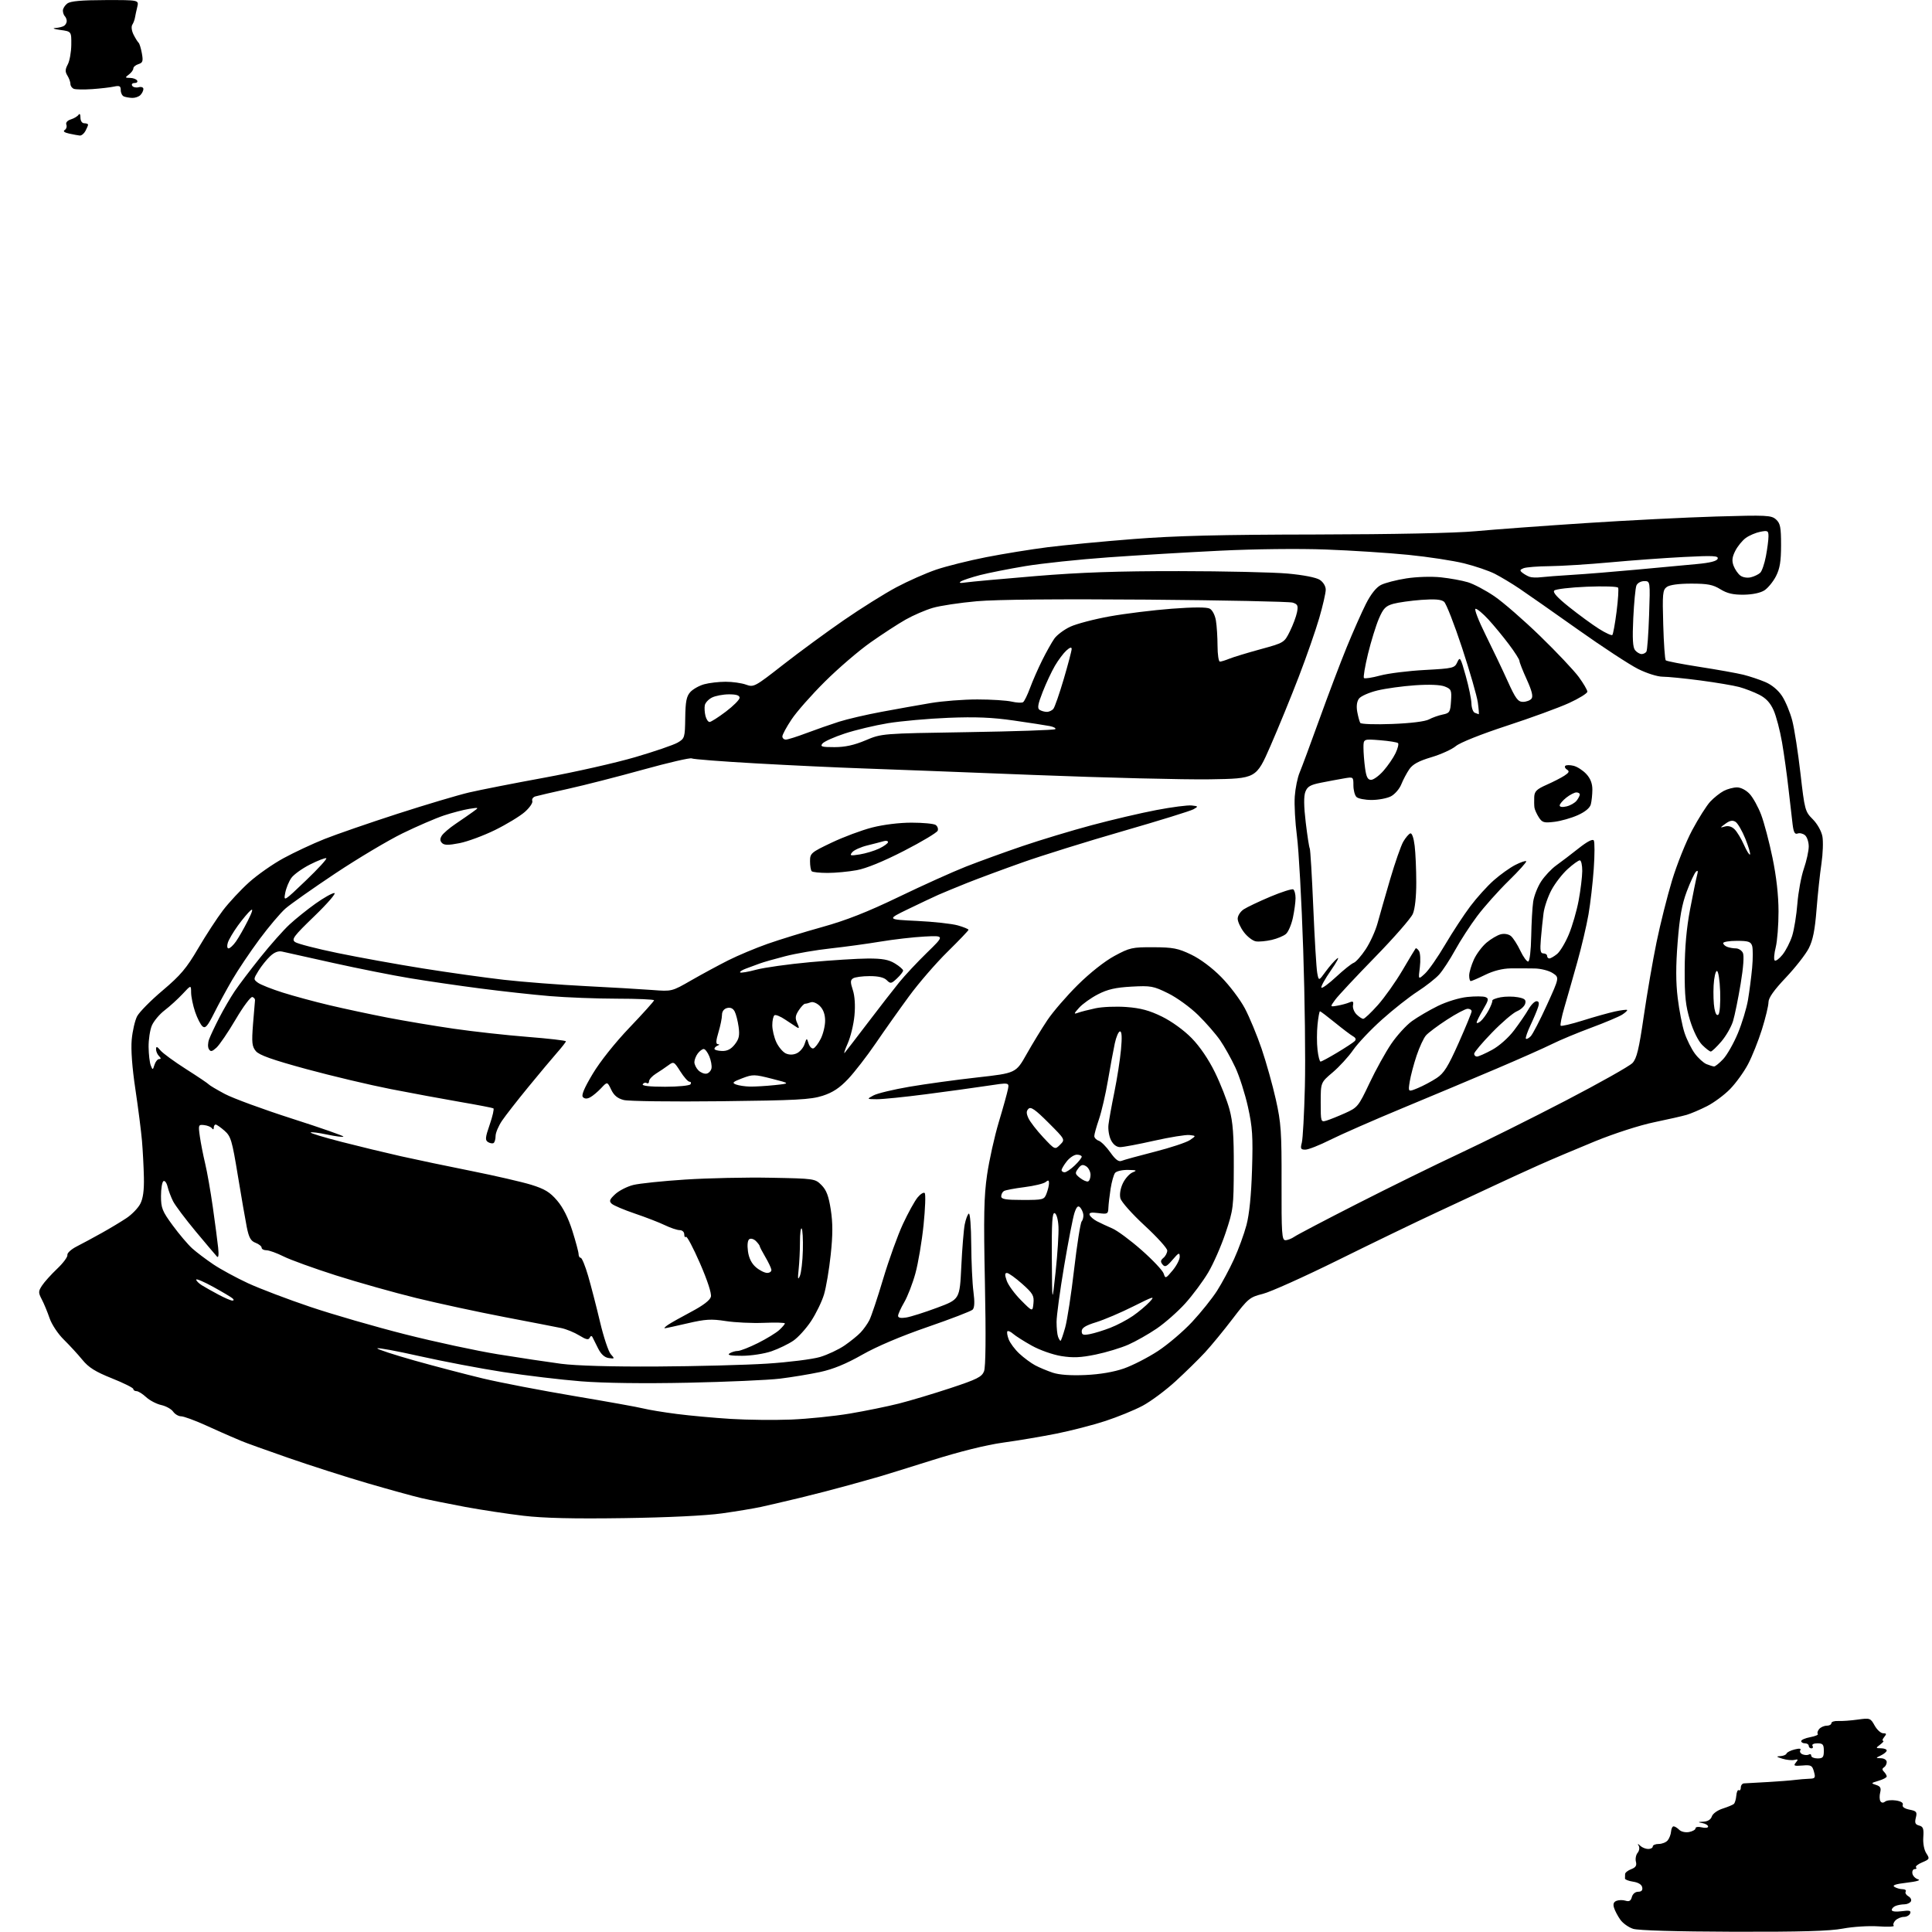 <?xml version="1.0" encoding="UTF-8" standalone="no"?>
<svg 
  version="1.1" 
  xmlns="http://www.w3.org/2000/svg" 
  xmlns:xlink="http://www.w3.org/1999/xlink" 
  xmlns:svg="http://www.w3.org/2000/svg"
  xmlns:rdf="http://www.w3.org/1999/02/22-rdf-syntax-ns#"
  xmlns:cc="http://creativecommons.org/ns#"
  xmlns:dc="http://purl.org/dc/elements/1.1/"
  viewBox="0 0 768 768"
  width="768"
  height="768"
>
<style>svg {background-color: white; }</style>"
<path stroke="none" fill="black" fill-rule="evenodd" d="M689.00,767.90C666.43,767.83 651.24,767.39 649.21,766.74C647.39,766.16 645.09,764.52 644.09,763.09C643.08,761.67 641.96,759.54 641.60,758.37C641.14,756.88 641.44,756.04 642.61,755.60C643.53,755.24 645.15,755.23 646.21,755.57C647.62,756.01 648.29,755.61 648.69,754.09C649.01,752.87 650.05,752.00 651.19,752.00C652.51,752.00 653.04,751.43 652.81,750.25C652.60,749.14 651.27,748.32 649.20,748.00C647.40,747.73 645.94,747.16 645.96,746.75C645.98,746.34 646.00,745.54 646.00,744.98C646.00,744.41 647.09,743.54 648.42,743.03C650.22,742.35 650.70,741.58 650.30,740.05C650.01,738.92 650.31,737.34 650.97,736.54C651.63,735.74 651.84,734.51 651.44,733.79C650.85,732.76 650.97,732.75 652.05,733.75C652.79,734.44 654.21,735.00 655.20,735.00C656.19,735.00 657.00,734.55 657.00,734.00C657.00,733.45 658.07,733.00 659.38,733.00C660.69,733.00 662.29,732.36 662.93,731.58C663.58,730.80 664.18,729.22 664.27,728.08C664.36,726.94 664.81,726.00 665.28,726.00C665.76,726.00 666.76,726.62 667.51,727.37C668.29,728.15 670.00,728.53 671.44,728.26C672.85,727.99 674.00,727.32 674.00,726.78C674.00,726.22 675.09,726.06 676.50,726.41C677.88,726.76 679.00,726.61 679.00,726.09C679.00,725.57 677.99,724.94 676.75,724.71C674.77,724.33 674.83,724.26 677.18,724.14C678.88,724.05 680.09,723.29 680.48,722.06C680.83,720.97 682.71,719.61 684.80,718.94C686.83,718.29 688.83,717.46 689.24,717.09C689.65,716.71 690.09,715.23 690.21,713.78C690.33,712.33 690.78,711.36 691.21,711.63C691.65,711.90 692.00,711.42 692.00,710.56C692.00,709.70 692.56,708.97 693.25,708.92C693.94,708.88 698.10,708.64 702.50,708.40C706.90,708.15 711.85,707.77 713.50,707.55C715.15,707.34 717.70,707.13 719.16,707.08C721.58,707.01 721.76,706.74 721.07,704.25C720.39,701.78 719.93,701.53 716.48,701.82C713.18,702.09 712.82,701.92 713.88,700.64C714.90,699.41 714.81,699.23 713.31,699.59C712.31,699.83 710.15,699.61 708.50,699.10C706.13,698.37 705.95,698.15 707.67,698.09C708.86,698.04 709.98,697.58 710.17,697.07C710.35,696.56 711.80,695.82 713.40,695.43C715.32,694.95 716.08,695.06 715.65,695.75C715.30,696.32 715.72,697.06 716.60,697.40C717.47,697.73 718.59,697.75 719.09,697.44C719.59,697.13 720.00,697.36 720.00,697.94C720.00,698.52 721.12,699.00 722.50,699.00C724.61,699.00 725.00,698.53 725.00,696.00C725.00,693.45 724.62,693.00 722.44,693.00C720.99,693.00 720.15,693.43 720.50,694.00C720.84,694.55 720.64,695.00 720.06,695.00C719.48,695.00 719.00,694.55 719.00,694.00C719.00,693.45 718.33,693.00 717.50,693.00C716.67,693.00 716.00,692.60 716.00,692.11C716.00,691.62 717.62,690.92 719.60,690.55C721.58,690.18 722.94,689.60 722.61,689.28C722.28,688.95 722.52,688.08 723.13,687.34C723.74,686.60 725.09,686.00 726.12,686.00C727.16,686.00 728.00,685.54 728.00,684.98C728.00,684.43 729.24,684.03 730.75,684.12C732.26,684.20 735.75,683.95 738.50,683.56C743.34,682.88 743.55,682.96 745.20,685.93C746.14,687.62 747.66,689.00 748.58,689.00C749.95,689.00 750.02,689.27 749.00,690.50C748.32,691.33 748.12,692.00 748.57,692.00C749.02,692.00 748.51,692.66 747.44,693.47C745.55,694.90 745.56,694.94 747.75,694.97C748.99,694.99 750.00,695.38 750.00,695.85C750.00,696.31 748.99,697.18 747.75,697.78C745.50,698.86 745.50,698.86 747.75,698.93C749.01,698.97 750.00,699.63 750.00,700.44C750.00,701.23 749.51,702.18 748.91,702.55C748.13,703.04 748.13,703.53 748.91,704.31C749.51,704.91 750.00,705.75 750.00,706.17C750.00,706.60 748.54,707.37 746.75,707.89C743.73,708.77 743.66,708.89 745.74,709.53C747.49,710.07 747.85,710.74 747.40,712.56C747.07,713.84 747.12,715.38 747.49,715.99C747.93,716.69 748.60,716.75 749.34,716.17C749.98,715.65 751.93,715.45 753.68,715.72C755.70,716.03 756.68,716.67 756.37,717.47C756.07,718.25 757.08,718.97 759.05,719.36C761.87,719.92 762.15,720.28 761.57,722.58C761.06,724.62 761.33,725.27 762.88,725.68C764.49,726.10 764.78,726.92 764.54,730.32C764.37,732.76 764.86,735.38 765.74,736.72C767.15,738.88 767.07,739.07 764.10,740.32C762.38,741.04 761.27,741.94 761.65,742.32C762.03,742.69 761.79,743.00 761.12,743.00C760.46,743.00 760.04,743.79 760.21,744.75C760.37,745.71 761.40,746.76 762.50,747.07C763.68,747.41 761.86,747.95 758.06,748.39C753.57,748.91 752.05,749.42 753.06,750.06C753.85,750.56 755.31,750.98 756.31,750.98C757.30,750.99 757.86,751.42 757.54,751.94C757.22,752.45 757.71,753.30 758.62,753.81C759.53,754.32 759.97,755.25 759.58,755.87C759.20,756.49 758.05,757.00 757.02,757.00C756.00,757.00 754.45,757.27 753.58,757.61C752.71,757.94 752.00,758.68 752.00,759.24C752.00,759.85 753.57,760.05 755.93,759.74C759.02,759.32 759.74,759.51 759.32,760.60C759.03,761.37 757.90,762.00 756.82,762.00C755.74,762.00 754.24,762.62 753.48,763.38C752.72,764.14 752.41,765.09 752.80,765.49C753.18,765.89 750.40,766.01 746.60,765.75C742.81,765.50 736.51,765.90 732.60,766.64C727.37,767.64 715.91,767.97 689.00,767.90zM248.00,603.48C227.88,603.77 216.12,603.49 208.00,602.53C201.68,601.78 191.32,600.21 185.00,599.04C178.68,597.86 170.80,596.27 167.50,595.51C164.20,594.74 154.53,592.07 146.00,589.58C137.47,587.09 123.30,582.55 114.50,579.49C105.70,576.43 97.38,573.44 96.00,572.83C94.62,572.23 92.60,571.36 91.50,570.91C90.40,570.45 85.98,568.49 81.68,566.54C77.37,564.59 73.01,563.00 71.98,563.00C70.96,563.00 69.53,562.16 68.81,561.13C68.09,560.11 65.96,558.93 64.08,558.52C62.20,558.10 59.50,556.69 58.09,555.38C56.68,554.07 54.95,553.00 54.26,553.00C53.57,553.00 53.00,552.62 53.00,552.16C53.00,551.69 49.17,549.78 44.49,547.91C37.91,545.28 35.23,543.60 32.74,540.54C30.96,538.36 27.64,534.76 25.37,532.52C23.04,530.24 20.57,526.51 19.70,523.98C18.86,521.52 17.47,518.16 16.61,516.53C15.20,513.82 15.21,513.33 16.71,511.03C17.61,509.64 20.31,506.64 22.71,504.36C25.11,502.09 26.95,499.62 26.79,498.87C26.63,498.13 28.30,496.60 30.50,495.48C32.70,494.36 37.20,491.94 40.50,490.09C43.80,488.25 48.22,485.59 50.32,484.18C52.42,482.78 54.86,480.25 55.75,478.57C56.87,476.43 57.31,473.23 57.20,468.00C57.11,463.88 56.77,457.35 56.44,453.50C56.11,449.65 54.93,440.43 53.82,433.00C52.53,424.43 52.00,417.23 52.36,413.28C52.67,409.86 53.63,405.69 54.49,404.01C55.36,402.34 59.92,397.71 64.63,393.74C71.76,387.71 74.14,384.91 78.77,377.00C81.84,371.77 86.28,364.96 88.65,361.85C91.02,358.75 95.65,353.77 98.95,350.79C102.24,347.81 108.43,343.47 112.72,341.14C117.00,338.81 124.33,335.38 129.00,333.52C133.68,331.66 146.72,327.15 158.00,323.50C169.28,319.86 182.10,316.04 186.50,315.01C190.90,313.99 204.40,311.33 216.50,309.12C228.60,306.90 244.80,303.24 252.50,300.98C260.20,298.73 267.80,296.12 269.39,295.19C272.18,293.56 272.28,293.23 272.39,285.35C272.48,278.86 272.89,276.78 274.40,275.11C275.44,273.96 277.92,272.56 279.90,272.01C281.88,271.46 285.72,271.01 288.43,271.01C291.14,271.00 294.79,271.52 296.54,272.15C299.63,273.27 300.01,273.07 311.36,264.19C317.76,259.19 328.61,251.23 335.46,246.51C342.30,241.79 351.70,235.91 356.34,233.44C360.97,230.98 368.08,227.83 372.13,226.45C376.19,225.07 385.12,222.84 392.00,221.49C398.88,220.14 409.90,218.36 416.50,217.52C423.10,216.69 438.40,215.23 450.50,214.28C467.08,212.98 484.95,212.53 523.00,212.47C553.95,212.41 578.53,211.91 586.50,211.17C593.65,210.50 613.23,209.06 630.00,207.96C646.77,206.86 670.29,205.67 682.25,205.32C702.36,204.73 704.14,204.82 706.00,206.50C707.70,208.04 708.00,209.58 708.00,216.69C708.00,223.12 707.53,226.00 705.99,229.03C704.88,231.20 702.82,233.72 701.42,234.65C699.84,235.68 696.70,236.35 693.18,236.40C688.95,236.45 686.58,235.90 683.88,234.24C680.93,232.41 678.80,232.00 672.32,232.00C667.31,232.00 663.71,232.49 662.57,233.33C660.94,234.52 660.80,236.00 661.16,248.27C661.37,255.76 661.83,262.16 662.16,262.49C662.49,262.82 668.55,264.00 675.63,265.10C682.71,266.20 690.52,267.60 693.00,268.21C695.48,268.83 699.39,270.13 701.70,271.11C704.31,272.21 706.84,274.32 708.40,276.69C709.78,278.79 711.60,283.17 712.45,286.44C713.30,289.70 714.76,299.15 715.71,307.44C717.38,322.00 717.54,322.60 720.59,325.65C722.40,327.47 724.03,330.36 724.43,332.47C724.81,334.49 724.63,339.37 724.05,343.32C723.46,347.27 722.58,355.48 722.10,361.56C721.46,369.74 720.65,373.76 719.01,376.97C717.79,379.36 713.69,384.60 709.90,388.61C705.15,393.62 703.00,396.67 703.00,398.40C703.00,399.77 701.83,404.63 700.40,409.20C698.97,413.76 696.48,419.99 694.87,423.04C693.27,426.08 690.07,430.51 687.78,432.87C685.49,435.23 681.34,438.31 678.56,439.72C675.79,441.13 672.16,442.67 670.51,443.16C668.85,443.65 663.00,444.98 657.50,446.12C651.83,447.29 641.70,450.56 634.10,453.66C626.74,456.67 616.61,460.96 611.60,463.20C606.60,465.44 598.67,469.07 594.00,471.27C589.33,473.47 578.98,478.29 571.00,482.00C563.02,485.70 545.48,494.18 532.00,500.85C518.52,507.51 505.02,513.58 502.00,514.33C496.78,515.64 496.17,516.14 490.00,524.22C486.43,528.91 481.47,534.94 478.99,537.62C476.51,540.30 471.25,545.46 467.31,549.07C463.36,552.69 457.47,557.07 454.21,558.81C450.95,560.55 444.28,563.27 439.39,564.87C434.50,566.47 425.77,568.72 420.00,569.88C414.23,571.03 404.66,572.65 398.75,573.46C391.97,574.40 381.45,577.02 370.25,580.55C360.49,583.62 351.15,586.52 349.50,586.99C347.85,587.46 342.45,588.97 337.50,590.36C332.55,591.74 323.77,594.02 318.00,595.41C312.23,596.79 305.25,598.42 302.51,599.02C299.76,599.62 292.79,600.78 287.01,601.59C280.58,602.50 265.43,603.23 248.00,603.48zM314.50,564.30C321.10,564.03 331.59,562.96 337.80,561.92C344.02,560.87 352.79,559.08 357.30,557.94C361.81,556.80 371.05,554.03 377.83,551.79C388.39,548.30 390.30,547.34 391.17,545.11C391.83,543.41 391.95,531.19 391.52,510.00C390.97,483.45 391.13,475.58 392.38,467.00C393.22,461.23 395.32,451.77 397.05,446.00C398.79,440.23 400.42,434.33 400.69,432.90C401.18,430.30 401.18,430.30 392.34,431.64C387.48,432.38 376.52,433.89 368.00,434.99C359.48,436.10 350.70,436.98 348.50,436.96C344.50,436.92 344.50,436.92 347.21,435.45C348.70,434.64 355.13,433.09 361.51,432.00C367.89,430.91 380.02,429.24 388.47,428.30C403.84,426.58 403.84,426.58 408.09,419.04C410.43,414.89 414.15,408.80 416.36,405.50C418.57,402.20 424.01,395.90 428.45,391.50C433.28,386.72 439.14,382.09 443.01,380.00C449.08,376.72 450.08,376.50 458.50,376.54C466.31,376.58 468.29,376.96 473.50,379.46C477.15,381.21 481.85,384.72 485.50,388.44C488.80,391.79 493.01,397.37 494.85,400.84C496.69,404.31 499.69,411.55 501.52,416.92C503.34,422.28 505.89,431.36 507.17,437.09C509.25,446.39 509.49,449.93 509.44,470.25C509.39,490.38 509.56,493.00 510.97,493.00C511.84,493.00 513.44,492.38 514.53,491.62C515.61,490.86 526.85,484.96 539.50,478.52C552.15,472.07 570.45,463.08 580.16,458.54C589.87,454.00 608.85,444.55 622.33,437.54C635.81,430.53 647.79,423.79 648.94,422.56C650.63,420.77 651.51,417.10 653.43,403.91C654.75,394.89 657.03,381.65 658.51,374.50C659.98,367.35 662.75,356.32 664.66,350.00C666.57,343.68 670.17,334.68 672.67,330.00C675.17,325.32 678.40,320.22 679.85,318.66C681.31,317.10 683.72,315.19 685.20,314.41C686.69,313.63 689.07,313.00 690.50,313.00C692.01,313.00 694.10,314.09 695.52,315.61C696.85,317.05 698.91,320.77 700.08,323.86C701.26,326.96 703.30,334.68 704.60,341.00C706.15,348.50 706.98,355.91 706.99,362.31C707.00,367.70 706.49,374.13 705.87,376.60C705.25,379.06 705.07,381.40 705.46,381.79C705.86,382.18 707.26,381.15 708.59,379.50C709.91,377.85 711.63,374.48 712.42,372.00C713.20,369.52 714.13,363.76 714.49,359.19C714.85,354.62 716.01,348.36 717.07,345.29C718.13,342.21 719.00,338.24 719.00,336.47C719.00,334.69 718.33,332.69 717.51,332.01C716.69,331.33 715.37,331.03 714.57,331.34C713.47,331.76 712.98,330.85 712.59,327.70C712.31,325.39 711.57,319.00 710.95,313.50C710.34,308.00 709.18,299.70 708.38,295.06C707.58,290.41 706.08,284.70 705.05,282.37C703.72,279.38 702.03,277.55 699.33,276.17C697.22,275.09 693.62,273.71 691.35,273.09C689.07,272.48 682.12,271.31 675.92,270.49C669.71,269.67 662.98,269.00 660.97,269.00C658.89,269.00 654.66,267.67 651.15,265.92C647.76,264.22 637.00,257.17 627.24,250.25C617.48,243.33 607.02,236.01 604.00,233.98C600.98,231.94 596.56,229.30 594.20,228.09C591.83,226.89 586.36,225.02 582.03,223.95C577.71,222.87 567.72,221.35 559.83,220.56C551.95,219.77 537.17,218.81 527.00,218.44C516.32,218.04 498.57,218.24 485.00,218.91C472.07,219.54 452.05,220.73 440.50,221.56C428.95,222.38 414.14,223.95 407.59,225.04C401.05,226.13 392.95,227.74 389.59,228.60C386.24,229.47 382.82,230.60 382.00,231.11C380.97,231.75 381.61,231.88 384.00,231.52C385.93,231.24 398.38,230.10 411.69,229.00C429.64,227.52 444.33,227.01 468.69,227.03C486.73,227.05 506.17,227.49 511.88,228.00C518.14,228.57 523.20,229.56 524.63,230.49C526.02,231.40 527.00,233.03 527.00,234.41C527.00,235.71 525.85,240.76 524.43,245.64C523.02,250.51 519.36,261.02 516.29,269.00C513.23,276.98 508.16,289.35 505.04,296.50C499.36,309.50 499.36,309.50 480.93,309.79C470.79,309.95 439.32,309.17 411.00,308.06C382.68,306.94 351.85,305.76 342.50,305.44C333.15,305.12 314.35,304.24 300.73,303.47C287.10,302.71 275.51,301.81 274.96,301.48C274.41,301.14 265.76,303.14 255.73,305.92C245.70,308.70 232.32,312.13 226.00,313.53C219.68,314.93 213.74,316.31 212.80,316.59C211.87,316.87 211.33,317.69 211.60,318.40C211.88,319.12 210.52,321.09 208.60,322.78C206.67,324.47 201.36,327.69 196.80,329.94C192.23,332.18 185.89,334.53 182.70,335.16C178.29,336.02 176.62,336.02 175.72,335.12C174.88,334.28 174.84,333.46 175.60,332.22C176.18,331.28 178.65,329.15 181.10,327.50C183.54,325.85 186.66,323.70 188.02,322.71C190.50,320.92 190.50,320.92 186.50,321.54C184.30,321.89 179.80,323.06 176.50,324.15C173.20,325.25 165.78,328.45 160.02,331.26C154.25,334.08 142.23,341.25 133.30,347.19C124.37,353.14 115.44,359.43 113.45,361.18C111.47,362.92 106.81,368.43 103.11,373.42C99.41,378.42 94.55,385.65 92.31,389.50C90.07,393.35 86.81,399.35 85.07,402.83C82.51,407.93 81.63,408.93 80.52,408.02C79.76,407.39 78.44,404.80 77.57,402.26C76.71,399.72 75.99,396.26 75.97,394.57C75.95,391.50 75.95,391.50 72.58,395.12C70.73,397.10 67.53,400.02 65.46,401.60C63.40,403.17 61.10,405.92 60.35,407.70C59.61,409.48 59.03,413.31 59.07,416.22C59.11,419.12 59.49,422.40 59.92,423.50C60.68,425.44 60.73,425.43 61.42,423.25C61.81,422.01 62.64,421.00 63.27,421.00C64.07,421.00 64.05,420.65 63.20,419.80C62.54,419.14 62.01,417.90 62.03,417.05C62.06,415.84 62.44,415.95 63.79,417.56C64.73,418.69 69.33,422.05 74.00,425.02C78.68,427.99 82.72,430.72 83.00,431.08C83.28,431.44 86.16,433.15 89.40,434.88C92.65,436.60 104.68,441.02 116.14,444.69C127.60,448.36 136.77,451.57 136.51,451.82C136.26,452.08 133.33,451.71 130.00,451.00C126.67,450.29 123.74,449.92 123.49,450.18C123.24,450.43 128.72,452.10 135.68,453.89C142.63,455.68 153.31,458.26 159.41,459.63C165.51,461.00 178.15,463.64 187.50,465.51C196.85,467.38 207.51,469.84 211.19,470.97C216.53,472.63 218.61,473.89 221.46,477.23C223.80,479.96 225.90,484.13 227.52,489.26C228.88,493.57 230.00,497.76 230.00,498.55C230.00,499.35 230.38,500.00 230.85,500.00C231.32,500.00 232.66,503.26 233.81,507.25C234.97,511.24 237.09,519.44 238.52,525.49C239.95,531.53 241.88,537.32 242.81,538.34C244.41,540.11 244.37,540.19 242.00,539.85C240.33,539.62 238.92,538.34 237.75,536.00C236.79,534.08 235.78,532.05 235.50,531.50C235.20,530.91 234.76,531.02 234.41,531.77C233.96,532.74 232.95,532.51 230.29,530.87C228.35,529.67 225.12,528.35 223.13,527.93C221.13,527.51 210.95,525.54 200.50,523.54C190.05,521.54 174.30,518.14 165.50,515.99C156.70,513.83 142.32,509.78 133.55,506.99C124.78,504.19 115.40,500.80 112.72,499.45C110.03,498.10 106.97,497.00 105.92,497.00C104.86,497.00 104.00,496.54 104.00,495.98C104.00,495.41 102.91,494.54 101.58,494.03C99.68,493.31 98.94,491.98 98.10,487.81C97.52,484.89 95.91,475.62 94.53,467.21C92.25,453.31 91.77,451.70 89.26,449.49C87.74,448.16 86.16,447.05 85.75,447.03C85.34,447.01 84.99,447.56 84.98,448.25C84.98,449.02 84.69,449.12 84.23,448.50C83.83,447.95 82.44,447.38 81.14,447.24C78.86,446.99 78.80,447.17 79.44,451.74C79.81,454.36 80.76,459.20 81.55,462.50C82.35,465.80 83.72,473.68 84.62,480.00C85.52,486.32 86.46,493.52 86.72,496.00C87.02,498.86 86.85,500.14 86.24,499.50C85.72,498.95 81.92,494.45 77.79,489.50C73.67,484.55 69.62,479.15 68.79,477.50C67.96,475.85 66.98,473.24 66.61,471.71C66.24,470.17 65.50,469.19 64.97,469.52C64.44,469.85 64.00,472.52 64.00,475.45C64.00,480.22 64.49,481.45 68.67,487.14C71.24,490.64 74.73,494.75 76.42,496.27C78.11,497.79 81.89,500.64 84.81,502.61C87.72,504.57 93.95,507.95 98.63,510.12C103.32,512.28 114.44,516.51 123.33,519.50C132.22,522.50 149.18,527.41 161.00,530.40C172.82,533.40 189.47,536.98 198.00,538.36C206.53,539.74 217.78,541.43 223.00,542.12C228.98,542.90 243.05,543.31 261.00,543.21C276.68,543.12 296.48,542.61 305.00,542.06C313.52,541.51 322.96,540.32 325.97,539.43C328.98,538.53 333.38,536.46 335.74,534.84C338.10,533.21 340.96,530.90 342.10,529.69C343.24,528.49 344.80,526.31 345.56,524.84C346.33,523.38 348.81,515.96 351.08,508.34C353.36,500.73 356.90,490.90 358.96,486.50C361.01,482.10 363.62,477.38 364.76,476.00C365.90,474.62 367.17,473.84 367.59,474.26C368.01,474.68 367.80,480.40 367.13,486.97C366.45,493.55 364.99,502.20 363.88,506.21C362.78,510.22 360.78,515.38 359.44,517.68C358.10,519.98 357.00,522.40 357.00,523.06C357.00,523.86 358.09,524.08 360.25,523.73C362.04,523.44 367.55,521.70 372.50,519.85C381.50,516.50 381.50,516.50 382.13,503.50C382.47,496.35 383.09,488.81 383.49,486.74C383.90,484.67 384.63,482.73 385.11,482.43C385.61,482.12 386.04,487.52 386.08,494.69C386.13,501.74 386.52,510.20 386.96,513.50C387.50,517.60 387.39,519.85 386.63,520.61C386.01,521.22 377.95,524.32 368.73,527.50C358.27,531.10 348.48,535.25 342.73,538.53C336.35,542.16 331.19,544.28 326.00,545.40C321.88,546.28 314.68,547.47 310.00,548.04C305.32,548.60 288.90,549.33 273.50,549.65C255.99,550.02 240.07,549.81 231.00,549.10C223.03,548.47 209.07,546.80 200.00,545.40C190.93,544.00 175.96,541.15 166.75,539.08C157.54,537.01 150.00,535.62 150.00,536.00C150.00,536.37 156.64,538.54 164.75,540.83C172.86,543.11 185.12,546.32 192.00,547.97C198.88,549.61 215.21,552.75 228.29,554.95C241.38,557.15 253.75,559.37 255.79,559.90C257.83,560.42 263.77,561.40 269.00,562.07C274.23,562.75 283.90,563.63 290.50,564.04C297.10,564.45 307.90,564.56 314.50,564.30zM431.50,546.59C437.25,546.33 442.77,545.39 446.78,543.99C450.23,542.78 456.30,539.67 460.28,537.07C464.25,534.47 470.36,529.26 473.86,525.51C477.36,521.76 481.82,516.19 483.77,513.15C485.72,510.10 488.76,504.44 490.53,500.56C492.31,496.68 494.54,490.57 495.49,487.00C496.62,482.75 497.39,475.13 497.70,465.00C498.11,451.78 497.87,448.11 496.09,440.05C494.94,434.85 492.68,427.77 491.06,424.32C489.45,420.87 486.74,416.03 485.05,413.57C483.36,411.12 479.43,406.59 476.31,403.53C473.19,400.46 467.81,396.55 464.34,394.85C458.48,391.96 457.47,391.78 449.77,392.20C443.48,392.55 440.31,393.27 436.50,395.23C433.75,396.64 430.38,399.04 429.00,400.56C426.81,402.98 426.75,403.23 428.50,402.60C429.60,402.20 432.73,401.39 435.46,400.81C438.19,400.22 443.77,400.00 447.86,400.31C453.43,400.73 456.94,401.68 461.89,404.11C465.78,406.02 470.64,409.54 473.70,412.67C476.94,415.98 480.42,421.09 482.94,426.24C485.17,430.78 487.78,437.43 488.74,441.00C490.10,446.01 490.49,451.28 490.45,464.00C490.40,479.81 490.26,480.90 487.22,490.00C485.48,495.23 482.35,502.36 480.28,505.84C478.21,509.33 474.09,514.87 471.13,518.15C468.17,521.42 463.06,525.92 459.79,528.14C456.53,530.36 451.46,533.23 448.54,534.52C445.62,535.81 439.79,537.58 435.58,538.45C429.66,539.67 426.56,539.81 421.87,539.06C418.48,538.51 413.30,536.68 410.15,534.92C407.04,533.19 403.71,531.07 402.74,530.22C401.78,529.37 400.75,528.91 400.47,529.20C400.18,529.49 400.40,530.93 400.97,532.41C401.53,533.89 403.45,536.46 405.24,538.12C407.04,539.78 409.85,541.86 411.50,542.74C413.15,543.62 416.30,544.93 418.50,545.67C421.10,546.53 425.64,546.85 431.50,546.59zM295.00,538.95C290.44,538.96 288.95,538.68 290.00,538.00C290.82,537.47 292.30,537.02 293.28,537.02C294.26,537.01 297.86,535.60 301.28,533.89C304.70,532.18 308.51,529.85 309.75,528.72C310.99,527.58 312.00,526.39 312.00,526.08C312.00,525.76 308.23,525.66 303.62,525.85C299.02,526.04 292.20,525.72 288.48,525.14C282.73,524.25 280.44,524.38 273.31,526.04C268.70,527.12 264.61,528.00 264.24,528.00C263.86,528.00 264.44,527.39 265.53,526.65C266.61,525.91 270.78,523.57 274.78,521.45C279.49,518.96 282.25,516.86 282.59,515.48C282.92,514.19 281.23,509.01 278.25,502.16C275.56,496.01 273.06,491.27 272.68,491.65C272.31,492.03 272.00,491.58 272.00,490.67C272.00,489.72 271.21,489.00 270.19,489.00C269.19,489.00 266.56,488.12 264.34,487.05C262.11,485.97 256.74,483.89 252.40,482.42C248.05,480.95 243.90,479.18 243.16,478.50C242.05,477.46 242.30,476.81 244.56,474.70C246.07,473.30 249.29,471.66 251.71,471.05C254.13,470.44 263.46,469.47 272.43,468.89C281.40,468.31 296.66,467.98 306.35,468.17C323.77,468.50 323.99,468.53 326.55,471.09C328.52,473.07 329.40,475.40 330.25,480.87C331.07,486.19 331.07,490.86 330.22,498.78C329.60,504.68 328.39,511.80 327.55,514.60C326.70,517.41 324.40,522.15 322.44,525.13C320.47,528.11 317.29,531.63 315.36,532.95C313.43,534.27 309.53,536.16 306.68,537.15C303.81,538.14 298.60,538.94 295.00,538.95zM421.58,533.00C421.78,533.00 422.61,530.64 423.42,527.75C424.23,524.86 425.84,514.43 426.98,504.56C428.13,494.70 429.48,486.13 429.98,485.53C430.48,484.93 430.77,483.66 430.63,482.71C430.49,481.76 429.89,480.49 429.30,479.90C428.52,479.12 427.90,479.76 427.11,482.17C426.50,484.01 424.65,493.53 423.00,503.33C421.35,513.12 420.00,523.09 420.00,525.48C420.00,527.88 420.27,530.55 420.61,531.42C420.94,532.29 421.38,533.00 421.58,533.00zM433.25,530.33C435.04,529.99 438.69,528.86 441.36,527.82C444.04,526.79 448.09,524.65 450.36,523.08C452.64,521.50 455.62,519.00 457.00,517.51C459.27,515.05 458.68,515.21 450.50,519.31C445.55,521.80 438.91,524.62 435.75,525.60C431.55,526.89 430.00,527.85 430.00,529.16C430.00,530.64 430.56,530.84 433.25,530.33zM410.81,518.07C411.11,515.05 410.58,514.14 406.33,510.35C403.67,507.99 400.96,506.04 400.30,506.03C399.39,506.01 399.37,506.76 400.20,509.13C400.80,510.86 403.35,514.34 405.88,516.88C410.47,521.50 410.47,521.50 410.81,518.07zM419.63,505.50C420.39,498.35 420.90,490.29 420.76,487.58C420.61,484.73 419.97,482.48 419.25,482.25C418.28,481.92 418.03,485.91 418.12,500.17C418.24,518.50 418.24,518.50 419.63,505.50zM92.35,517.00C93.01,517.00 93.04,516.68 92.45,516.13C91.93,515.66 88.46,513.59 84.75,511.55C81.04,509.50 78.00,508.21 78.00,508.67C78.00,509.14 79.00,510.14 80.21,510.90C81.43,511.66 84.42,513.34 86.86,514.64C89.30,515.94 91.77,517.00 92.35,517.00zM317.95,507.23C318.50,505.98 319.04,501.37 319.15,496.98C319.26,492.60 319.04,488.71 318.67,488.34C318.30,487.97 318.00,490.38 318.00,493.69C318.00,497.01 317.76,501.92 317.47,504.61C317.07,508.41 317.17,508.99 317.95,507.23zM466.14,505.01C467.71,503.12 468.98,500.66 468.96,499.54C468.92,497.77 468.55,497.94 466.11,500.78C463.78,503.51 463.10,503.83 462.14,502.67C461.24,501.58 461.32,500.98 462.49,500.01C463.32,499.32 464.00,498.01 464.00,497.11C464.00,496.21 459.95,491.73 455.00,487.17C450.00,482.55 445.72,477.74 445.37,476.33C444.98,474.80 445.38,472.42 446.36,470.36C447.26,468.48 449.01,466.53 450.25,466.03C452.15,465.27 451.86,465.12 448.37,465.06C446.10,465.03 443.80,465.56 443.26,466.25C442.72,466.94 441.92,469.75 441.49,472.50C441.06,475.25 440.66,478.68 440.60,480.12C440.51,482.58 440.25,482.71 436.62,482.22C433.81,481.85 432.85,482.04 433.14,482.93C433.37,483.61 434.67,484.74 436.03,485.46C437.39,486.17 440.14,487.45 442.14,488.31C444.14,489.16 449.40,493.06 453.83,496.97C458.27,500.89 462.20,505.07 462.58,506.26C463.25,508.35 463.39,508.30 466.14,505.01zM304.97,506.00C305.99,506.00 306.74,505.42 306.63,504.71C306.53,504.00 305.44,501.72 304.22,499.65C303.00,497.58 302.00,495.65 302.00,495.37C302.00,495.09 301.33,494.19 300.51,493.36C299.69,492.54 298.51,492.18 297.89,492.57C297.20,492.99 296.98,494.84 297.32,497.38C297.69,500.12 298.75,502.25 300.49,503.75C301.93,504.99 303.95,506.00 304.97,506.00zM406.52,477.00C414.76,477.00 415.08,476.91 416.02,474.43C416.56,473.02 417.00,471.17 417.00,470.31C417.00,469.11 416.69,469.01 415.63,469.89C414.88,470.51 411.09,471.42 407.21,471.91C403.32,472.40 399.66,473.09 399.07,473.46C398.48,473.82 398.00,474.77 398.00,475.56C398.00,476.70 399.77,477.00 406.52,477.00zM432.50,469.64C433.05,469.47 433.50,468.29 433.50,467.03C433.50,465.76 432.72,464.23 431.78,463.63C430.42,462.77 429.74,462.96 428.58,464.52C427.25,466.31 427.32,466.66 429.30,468.23C430.51,469.18 431.95,469.81 432.50,469.64zM423.20,466.00C423.85,466.00 425.65,464.79 427.20,463.31C428.74,461.84 430.00,460.26 430.00,459.81C430.00,459.37 429.13,459.00 428.07,459.00C427.01,459.00 425.21,460.19 424.07,461.63C422.93,463.08 422.00,464.66 422.00,465.13C422.00,465.61 422.54,466.00 423.20,466.00zM445.86,461.45C446.76,461.08 452.67,459.45 459.00,457.84C465.32,456.23 471.62,454.14 473.00,453.20C475.50,451.50 475.50,451.50 472.85,451.19C471.40,451.03 465.10,452.04 458.86,453.44C452.62,454.85 446.51,456.00 445.28,456.00C443.86,456.00 442.55,455.01 441.65,453.25C440.87,451.74 440.42,448.99 440.63,447.14C440.84,445.29 441.89,439.43 442.98,434.12C444.06,428.81 445.25,421.21 445.61,417.23C446.07,412.38 445.94,410.00 445.23,410.00C444.64,410.00 443.71,412.14 443.15,414.75C442.59,417.36 441.36,424.00 440.42,429.50C439.49,435.00 437.88,441.93 436.86,444.91C435.84,447.88 435.00,450.89 435.00,451.59C435.00,452.29 435.79,453.13 436.75,453.45C437.71,453.77 439.79,455.85 441.36,458.08C443.43,461.00 444.68,461.94 445.86,461.45zM421.41,455.03C423.46,452.98 423.46,452.98 416.75,446.27C411.55,441.07 409.77,439.83 408.85,440.75C407.93,441.67 407.93,442.54 408.82,444.51C409.47,445.92 412.10,449.33 414.67,452.08C419.36,457.09 419.36,457.09 421.41,455.03zM518.91,457.00C517.06,457.00 516.87,456.62 517.49,454.25C517.89,452.74 518.44,442.73 518.71,432.00C518.99,421.27 518.69,396.71 518.04,377.41C517.40,358.11 516.28,337.86 515.56,332.41C514.85,326.96 514.45,319.84 514.69,316.59C514.92,313.34 515.79,309.06 516.63,307.09C517.46,305.11 521.00,295.58 524.49,285.90C527.98,276.22 532.87,263.30 535.37,257.20C537.87,251.10 541.29,243.39 542.96,240.08C544.90,236.23 547.05,233.51 548.91,232.55C550.50,231.72 555.07,230.54 559.05,229.92C563.18,229.28 569.11,229.10 572.81,229.50C576.40,229.88 581.21,230.76 583.50,231.45C585.80,232.14 590.53,234.64 594.02,237.01C597.50,239.38 605.70,246.51 612.23,252.85C618.77,259.19 625.66,266.50 627.56,269.08C629.45,271.66 631.00,274.30 631.00,274.95C631.00,275.60 627.74,277.62 623.75,279.45C619.76,281.28 608.63,285.35 599.02,288.49C588.81,291.83 580.37,295.20 578.73,296.58C577.18,297.88 572.81,299.87 569.01,301.00C563.97,302.50 561.59,303.79 560.22,305.78C559.19,307.28 557.76,309.98 557.03,311.80C556.31,313.61 554.45,315.75 552.91,316.55C551.36,317.35 547.92,318.00 545.25,318.00C542.58,318.00 539.86,317.46 539.20,316.80C538.54,316.14 538.00,314.06 538.00,312.19C538.00,308.80 537.98,308.78 534.25,309.43C532.19,309.78 528.11,310.54 525.19,311.12C520.87,311.97 519.70,312.65 518.90,314.77C518.23,316.52 518.28,320.50 519.05,326.93C519.68,332.20 520.39,336.83 520.64,337.23C520.89,337.62 521.52,348.20 522.05,360.73C522.58,373.25 523.28,384.96 523.62,386.75C524.22,389.99 524.22,389.99 526.94,386.25C528.44,384.19 530.51,381.82 531.54,381.00C532.57,380.18 531.45,382.32 529.05,385.76C526.65,389.21 524.96,392.29 525.29,392.62C525.62,392.95 528.27,390.99 531.19,388.27C534.11,385.55 537.22,383.07 538.10,382.75C538.97,382.44 541.13,380.01 542.88,377.36C544.64,374.71 546.76,370.06 547.59,367.02C548.42,363.98 550.68,356.10 552.61,349.50C554.55,342.90 556.89,336.19 557.82,334.58C558.76,332.97 560.01,331.50 560.62,331.29C561.27,331.08 561.97,333.05 562.35,336.21C562.70,339.12 562.99,345.68 562.99,350.78C563.00,356.49 562.47,361.30 561.62,363.28C560.86,365.05 554.08,372.80 546.57,380.50C539.06,388.20 531.95,395.80 530.79,397.39C528.67,400.28 528.67,400.28 531.58,399.78C533.19,399.51 535.33,398.93 536.35,398.50C537.82,397.87 538.13,398.09 537.84,399.59C537.64,400.63 538.27,402.27 539.24,403.24C540.21,404.21 541.41,405.00 541.92,405.00C542.43,405.00 545.03,402.54 547.70,399.54C550.38,396.54 554.76,390.35 557.45,385.79C560.13,381.23 562.50,377.29 562.72,377.03C562.93,376.77 563.54,377.22 564.07,378.03C564.60,378.84 564.75,381.75 564.41,384.50C563.77,389.50 563.77,389.50 566.47,387.00C567.96,385.62 571.56,380.45 574.47,375.50C577.39,370.55 581.88,363.70 584.45,360.28C587.02,356.86 591.23,352.20 593.81,349.93C596.39,347.65 600.23,344.91 602.35,343.83C604.46,342.75 606.42,342.08 606.69,342.35C606.96,342.62 603.80,346.14 599.68,350.17C595.56,354.20 589.93,360.52 587.17,364.21C584.41,367.89 580.47,373.97 578.42,377.71C576.37,381.44 573.52,385.80 572.09,387.39C570.67,388.97 566.80,392.01 563.50,394.14C560.20,396.27 553.85,401.27 549.40,405.26C544.94,409.24 539.77,414.70 537.90,417.40C536.03,420.09 532.36,424.10 529.75,426.30C525.00,430.31 525.00,430.31 525.00,438.22C525.00,445.96 525.05,446.12 527.25,445.47C528.49,445.11 531.83,443.77 534.67,442.50C539.65,440.27 540.00,439.85 544.38,430.60C546.87,425.33 550.77,418.29 553.02,414.97C555.28,411.64 558.99,407.57 561.26,405.92C563.54,404.28 568.16,401.57 571.53,399.91C575.02,398.19 580.08,396.64 583.27,396.31C586.35,395.99 589.59,396.01 590.48,396.35C591.90,396.90 591.78,397.51 589.55,401.33C588.15,403.72 587.00,406.03 587.00,406.46C587.00,406.89 587.70,406.66 588.57,405.95C589.43,405.23 590.87,403.26 591.77,401.57C592.67,399.88 593.33,398.18 593.22,397.79C593.11,397.40 594.60,396.79 596.51,396.43C598.43,396.07 601.53,396.06 603.40,396.42C606.11,396.92 606.70,397.44 606.30,398.94C606.03,399.98 604.54,401.36 602.99,402.00C601.44,402.65 596.98,406.46 593.09,410.48C589.19,414.50 586.00,418.28 586.00,418.89C586.00,419.50 586.50,420.00 587.11,420.00C587.73,420.00 590.43,418.80 593.12,417.34C595.96,415.79 599.62,412.55 601.86,409.59C603.98,406.79 606.55,403.04 607.57,401.25C608.59,399.46 610.04,398.00 610.78,398.00C611.72,398.00 611.93,398.69 611.45,400.25C611.08,401.49 609.72,404.73 608.43,407.46C607.14,410.19 606.31,412.64 606.57,412.90C606.83,413.17 607.69,412.73 608.47,411.94C609.26,411.15 612.15,405.57 614.90,399.54C619.90,388.57 619.90,388.57 617.22,386.82C615.75,385.85 612.52,385.02 610.02,384.98C607.54,384.93 603.25,384.92 600.50,384.95C597.30,384.99 593.66,385.91 590.40,387.51C587.60,388.88 585.01,390.00 584.65,390.00C584.29,390.00 584.01,388.99 584.02,387.75C584.03,386.51 584.87,383.68 585.88,381.46C586.89,379.24 589.16,376.20 590.93,374.71C592.71,373.22 595.25,371.72 596.59,371.39C598.01,371.03 599.70,371.33 600.62,372.10C601.50,372.83 603.19,375.46 604.36,377.93C605.54,380.41 606.95,382.34 607.50,382.22C608.07,382.09 608.58,377.79 608.68,372.25C608.78,366.89 609.13,360.65 609.47,358.39C609.81,356.13 611.22,352.53 612.62,350.39C614.01,348.25 616.72,345.38 618.64,344.00C620.56,342.62 624.55,339.59 627.50,337.25C630.94,334.52 633.12,333.39 633.56,334.10C633.94,334.70 633.93,339.77 633.54,345.35C633.15,350.93 632.21,359.10 631.45,363.50C630.69,367.90 628.68,376.45 626.98,382.50C625.29,388.55 622.99,396.59 621.89,400.36C620.78,404.13 620.11,407.45 620.40,407.74C620.69,408.02 624.65,407.09 629.21,405.66C633.77,404.22 639.51,402.62 641.97,402.08C644.43,401.55 646.61,401.28 646.81,401.48C647.01,401.68 646.12,402.51 644.84,403.34C643.55,404.16 638.00,406.50 632.50,408.54C627.00,410.58 620.02,413.49 617.00,415.00C613.98,416.51 604.08,420.91 595.00,424.77C585.92,428.64 569.05,435.72 557.50,440.51C545.95,445.30 533.03,450.98 528.77,453.11C524.52,455.25 520.08,457.00 518.91,457.00zM196.20,454.38C195.76,454.65 194.77,454.47 193.99,453.99C192.79,453.25 192.89,452.18 194.67,447.04C195.82,443.71 196.48,440.80 196.13,440.58C195.78,440.37 189.88,439.23 183.00,438.05C176.12,436.86 163.65,434.56 155.29,432.92C146.92,431.28 131.85,427.70 121.79,424.97C108.28,421.29 103.03,419.43 101.71,417.84C100.17,415.98 100.01,414.50 100.58,407.09C100.95,402.37 101.30,398.11 101.37,397.62C101.44,397.14 100.98,396.56 100.34,396.32C99.70,396.09 96.71,400.08 93.70,405.20C90.69,410.31 87.24,415.38 86.05,416.46C84.27,418.06 83.72,418.17 83.03,417.04C82.55,416.27 82.60,414.54 83.14,413.08C83.67,411.66 85.49,407.80 87.19,404.50C88.89,401.20 91.64,396.48 93.31,394.00C94.98,391.52 99.59,385.45 103.55,380.50C107.51,375.55 112.72,369.68 115.13,367.46C117.53,365.24 122.16,361.52 125.41,359.21C128.66,356.89 132.04,355.00 132.90,355.00C133.77,355.00 130.23,359.10 125.04,364.12C116.68,372.19 115.80,373.38 117.29,374.47C118.21,375.15 125.84,377.12 134.24,378.85C142.63,380.58 157.82,383.33 168.00,384.95C178.18,386.58 192.69,388.61 200.26,389.48C207.83,390.34 222.45,391.47 232.76,391.99C243.07,392.51 255.00,393.21 259.28,393.54C267.06,394.14 267.06,394.14 274.78,389.70C279.03,387.26 285.65,383.68 289.50,381.74C293.35,379.81 300.38,376.86 305.12,375.19C309.87,373.52 319.67,370.50 326.90,368.49C336.42,365.84 344.81,362.54 357.28,356.53C366.75,351.96 378.77,346.54 384.00,344.48C389.23,342.43 399.35,338.75 406.50,336.32C413.65,333.89 426.02,330.15 434.00,328.02C441.98,325.88 453.55,323.17 459.72,322.00C465.89,320.82 472.19,320.01 473.72,320.19C476.40,320.50 476.42,320.56 474.42,321.70C473.27,322.36 460.67,326.26 446.42,330.37C432.16,334.48 414.20,340.08 406.50,342.81C398.80,345.54 388.90,349.21 384.50,350.96C380.10,352.72 374.93,354.86 373.00,355.71C371.07,356.57 365.68,359.12 361.00,361.38C352.50,365.50 352.50,365.50 364.50,366.08C371.10,366.39 378.41,367.20 380.75,367.86C383.09,368.53 385.00,369.32 385.00,369.61C385.00,369.90 381.25,373.82 376.68,378.32C372.10,382.82 365.21,390.77 361.38,396.00C357.54,401.23 351.56,409.67 348.09,414.76C344.61,419.85 339.68,426.22 337.13,428.92C333.73,432.51 331.04,434.29 327.00,435.59C322.28,437.11 316.56,437.42 286.44,437.76C267.15,437.98 249.83,437.76 247.94,437.27C245.49,436.64 244.05,435.45 242.96,433.16C241.42,429.93 241.42,429.93 238.96,432.56C237.61,434.00 235.66,435.63 234.64,436.18C233.39,436.86 232.45,436.85 231.74,436.14C231.01,435.41 232.19,432.60 235.60,426.89C238.53,421.99 244.43,414.57 250.25,408.47C255.61,402.86 260.00,397.98 260.00,397.63C260.00,397.28 253.36,397.00 245.25,396.99C237.14,396.98 225.10,396.52 218.50,395.96C211.90,395.41 199.53,394.05 191.00,392.94C182.47,391.84 169.88,390.00 163.00,388.86C156.12,387.73 142.40,385.00 132.50,382.80C122.60,380.60 113.46,378.57 112.20,378.28C110.64,377.92 109.09,378.51 107.39,380.11C106.01,381.40 103.93,384.00 102.77,385.87C100.71,389.21 100.70,389.31 102.56,390.67C103.61,391.43 108.04,393.19 112.41,394.57C116.78,395.95 125.12,398.21 130.93,399.58C136.74,400.96 147.12,403.18 154.00,404.51C160.88,405.84 172.80,407.84 180.50,408.95C188.20,410.07 201.36,411.52 209.75,412.18C218.14,412.84 224.98,413.63 224.96,413.94C224.94,414.25 223.34,416.30 221.40,418.50C219.47,420.70 214.34,426.82 210.01,432.11C205.68,437.39 200.98,443.41 199.57,445.49C198.16,447.58 197.00,450.31 197.00,451.58C197.00,452.85 196.64,454.10 196.20,454.38zM563.61,432.53C565.75,431.64 569.11,429.85 571.08,428.55C574.01,426.63 575.60,424.08 579.83,414.59C582.67,408.21 585.00,402.54 585.00,402.00C585.00,401.45 584.29,401.00 583.43,401.00C582.56,401.00 578.85,402.96 575.18,405.35C571.50,407.74 567.75,410.55 566.84,411.60C565.92,412.64 564.25,416.26 563.12,419.62C561.99,422.99 560.76,427.64 560.39,429.94C559.72,434.14 559.72,434.14 563.61,432.53zM264.38,432.00C269.64,432.00 274.16,431.55 274.50,431.00C274.84,430.45 274.65,430.00 274.07,430.00C273.50,430.00 271.87,428.16 270.45,425.92C267.96,421.98 267.80,421.90 265.69,423.46C264.48,424.35 262.27,425.85 260.76,426.79C259.25,427.73 258.01,429.09 258.01,429.81C258.00,430.53 257.58,430.86 257.07,430.54C256.56,430.23 255.86,430.42 255.51,430.98C255.10,431.64 258.20,432.00 264.38,432.00zM298.10,431.93C300.09,431.97 304.52,431.71 307.95,431.35C314.19,430.69 314.19,430.69 306.85,428.82C299.87,427.04 299.27,427.03 295.04,428.63C291.28,430.06 290.89,430.45 292.54,431.09C293.62,431.51 296.12,431.89 298.10,431.93zM280.86,426.79C281.75,426.62 282.63,425.66 282.83,424.66C283.02,423.66 282.63,421.53 281.97,419.92C281.30,418.31 280.30,417.00 279.74,417.00C279.18,417.00 278.12,417.79 277.39,418.75C276.66,419.71 276.05,421.26 276.03,422.18C276.01,423.10 276.73,424.59 277.62,425.48C278.51,426.37 279.97,426.96 280.86,426.79zM681.35,423.94C681.82,423.97 683.46,422.65 685.01,420.99C686.56,419.33 689.17,414.72 690.83,410.74C692.48,406.76 694.29,400.80 694.85,397.50C695.41,394.20 696.15,388.46 696.50,384.74C696.84,381.02 696.84,377.08 696.50,375.99C695.97,374.33 694.98,374.00 690.43,374.00C687.44,374.00 685.00,374.40 685.00,374.89C685.00,375.38 685.71,376.06 686.58,376.39C687.45,376.73 689.01,377.00 690.05,377.00C691.08,377.00 692.33,377.79 692.81,378.75C693.36,379.84 693.03,384.50 691.93,391.10C690.96,396.93 689.61,403.57 688.92,405.86C688.24,408.14 686.14,411.81 684.26,414.01C682.38,416.20 680.49,418.00 680.06,418.00C679.63,418.00 678.09,416.81 676.64,415.37C675.09,413.82 673.10,409.79 671.82,405.62C670.05,399.81 669.65,396.11 669.69,385.50C669.73,376.68 670.41,368.97 671.83,361.50C672.98,355.45 674.22,349.38 674.59,348.00C675.08,346.23 674.96,345.79 674.18,346.50C673.59,347.05 671.94,350.59 670.52,354.35C668.59,359.49 667.68,364.55 666.89,374.54C666.14,383.99 666.15,390.47 666.92,396.76C667.51,401.64 668.73,407.85 669.63,410.57C670.53,413.28 672.38,416.99 673.74,418.82C675.10,420.65 677.18,422.53 678.36,423.01C679.53,423.48 680.88,423.90 681.35,423.94zM524.94,422.00C525.31,422.00 528.29,420.40 531.56,418.43C534.83,416.47 537.95,414.42 538.50,413.87C539.17,413.21 538.95,412.56 537.85,411.94C536.94,411.43 533.71,408.98 530.67,406.51C527.62,404.03 524.94,402.00 524.71,402.00C524.47,402.00 524.04,404.37 523.74,407.27C523.44,410.16 523.43,414.66 523.73,417.27C524.02,419.87 524.57,422.00 524.94,422.00zM316.71,418.71C317.93,418.16 319.32,416.54 319.81,415.11C320.69,412.50 320.69,412.50 321.43,414.81C321.84,416.07 322.69,416.95 323.33,416.75C323.98,416.54 325.29,414.83 326.25,412.94C327.21,411.05 328.00,407.81 328.00,405.75C328.00,403.29 327.29,401.29 325.92,399.92C324.78,398.78 323.17,398.11 322.34,398.42C321.51,398.74 320.47,399.00 320.03,399.00C319.59,399.00 318.46,400.18 317.51,401.62C316.13,403.73 316.01,404.73 316.90,406.69C317.78,408.61 317.75,408.96 316.76,408.36C316.07,407.93 313.98,406.56 312.13,405.31C310.28,404.05 308.37,403.27 307.88,403.57C307.40,403.87 307.00,405.65 307.00,407.53C307.00,409.40 307.74,412.48 308.64,414.38C309.55,416.27 311.23,418.25 312.39,418.77C313.74,419.37 315.30,419.36 316.71,418.71zM335.78,418.50C336.26,417.95 340.42,412.55 345.02,406.50C349.62,400.45 355.21,393.25 357.44,390.51C359.67,387.76 364.65,382.44 368.50,378.69C375.50,371.88 375.50,371.88 367.50,372.29C363.10,372.52 355.23,373.43 350.00,374.30C344.77,375.17 335.86,376.39 330.19,377.01C324.53,377.62 316.43,379.01 312.19,380.10C307.96,381.18 303.38,382.49 302.00,383.01C300.62,383.52 298.20,384.42 296.61,385.00C295.02,385.58 293.95,386.28 294.22,386.55C294.49,386.83 297.37,386.34 300.61,385.47C303.85,384.61 313.48,383.26 322.00,382.48C330.52,381.70 340.88,381.05 345.00,381.03C350.75,381.01 353.26,381.47 355.75,382.99C357.54,384.08 359.00,385.35 359.00,385.81C359.00,386.27 357.90,387.69 356.55,388.95C354.29,391.07 353.98,391.12 352.48,389.62C351.40,388.54 349.14,388.01 345.68,388.02C342.83,388.02 339.88,388.42 339.13,388.90C338.01,389.61 337.99,390.42 339.01,393.54C339.79,395.91 340.04,399.69 339.66,403.68C339.34,407.19 338.13,412.18 336.98,414.78C335.83,417.37 335.29,419.05 335.78,418.50zM286.98,417.78C289.08,417.84 290.58,417.08 292.08,415.18C293.77,413.03 294.08,411.65 293.61,408.21C293.29,405.85 292.58,403.08 292.03,402.05C291.37,400.82 290.33,400.36 289.01,400.71C287.76,401.04 287.00,402.07 287.00,403.46C287.00,404.68 286.37,407.78 285.60,410.34C284.58,413.73 284.51,415.02 285.35,415.08C286.11,415.13 286.08,415.33 285.25,415.66C284.56,415.94 284.00,416.51 284.00,416.93C284.00,417.35 285.34,417.73 286.98,417.78zM683.11,403.29C683.65,402.75 683.95,398.64 683.79,394.15C683.63,389.57 683.06,385.98 682.50,385.98C681.95,385.98 681.36,388.57 681.19,391.74C681.02,394.91 681.16,399.02 681.51,400.88C681.92,403.07 682.48,403.92 683.11,403.29zM615.89,381.00C616.38,381.00 617.75,380.21 618.94,379.25C620.13,378.29 622.23,374.80 623.61,371.50C625.00,368.20 626.76,362.12 627.53,358.00C628.30,353.88 628.95,348.59 628.97,346.25C628.98,343.91 628.55,342.00 628.00,342.00C627.45,342.00 625.29,343.55 623.19,345.45C621.09,347.34 618.21,351.05 616.78,353.70C615.35,356.34 613.91,360.52 613.58,363.00C613.26,365.48 612.78,370.09 612.52,373.25C612.14,377.87 612.34,379.00 613.52,379.00C614.34,379.00 615.00,379.45 615.00,380.00C615.00,380.55 615.40,381.00 615.89,381.00zM90.86,377.00C91.41,377.00 92.74,375.76 93.80,374.25C94.87,372.74 96.99,369.03 98.51,366.01C100.36,362.34 100.73,360.98 99.62,361.90C98.72,362.65 96.46,365.34 94.61,367.88C92.77,370.42 90.94,373.51 90.56,374.75C90.16,376.05 90.29,377.00 90.86,377.00zM505.50,373.63C503.30,374.14 500.49,374.40 499.25,374.21C498.01,374.02 495.87,372.39 494.50,370.59C493.12,368.78 492.00,366.35 492.00,365.18C492.00,364.01 493.08,362.34 494.40,361.47C495.73,360.60 500.49,358.34 504.99,356.44C509.49,354.55 513.59,353.25 514.09,353.55C514.59,353.86 515.00,355.42 515.00,357.01C515.00,358.60 514.52,362.13 513.94,364.85C513.35,367.57 512.12,370.46 511.19,371.26C510.26,372.06 507.70,373.13 505.50,373.63zM121.61,350.00C126.50,345.32 130.14,341.34 129.70,341.15C129.26,340.96 126.35,342.08 123.24,343.65C120.13,345.22 116.79,347.62 115.81,349.00C114.83,350.38 113.73,353.07 113.37,355.00C112.73,358.46 112.83,358.40 121.61,350.00zM328.98,347.00C325.88,347.00 323.03,346.70 322.67,346.33C322.30,345.97 322.00,344.18 322.00,342.36C322.00,339.20 322.36,338.88 330.56,334.97C335.26,332.73 342.53,330.01 346.72,328.94C351.22,327.79 357.62,327.01 362.41,327.02C366.86,327.02 371.13,327.43 371.90,327.91C372.66,328.40 373.05,329.43 372.75,330.21C372.45,330.99 366.42,334.60 359.35,338.23C351.21,342.41 344.33,345.23 340.57,345.91C337.30,346.51 332.09,347.00 328.98,347.00zM341.74,339.65C344.07,339.28 347.55,338.23 349.49,337.31C351.42,336.38 353.00,335.23 353.00,334.75C353.00,334.26 352.21,334.10 351.25,334.39C350.29,334.67 347.38,335.43 344.78,336.07C342.18,336.70 339.48,337.92 338.78,338.77C337.65,340.15 337.98,340.25 341.74,339.65zM695.65,339.68C695.91,339.42 695.09,336.61 693.82,333.44C692.54,330.28 690.78,327.24 689.89,326.69C688.73,325.96 687.62,326.17 685.89,327.44C683.67,329.06 683.65,329.14 685.64,328.56C687.03,328.15 688.42,328.56 689.55,329.69C690.52,330.66 692.18,333.42 693.24,335.81C694.30,338.21 695.38,339.95 695.65,339.68zM617.86,326.69C613.74,327.19 613.04,326.98 611.69,324.88C610.85,323.57 610.07,321.82 609.96,321.00C609.85,320.18 609.82,318.28 609.88,316.80C609.98,314.58 610.85,313.72 614.75,311.99C617.36,310.84 620.57,309.20 621.88,308.34C623.73,307.13 623.96,306.59 622.91,305.94C622.17,305.49 621.86,304.81 622.23,304.43C622.60,304.06 624.09,304.06 625.54,304.42C626.99,304.78 629.26,306.25 630.59,307.69C632.22,309.45 633.00,311.46 632.99,313.90C632.98,315.88 632.70,318.51 632.37,319.76C631.98,321.20 630.10,322.75 627.13,324.07C624.58,325.21 620.41,326.39 617.86,326.69zM622.75,320.55C624.26,320.19 626.06,319.15 626.75,318.25C627.44,317.35 628.00,316.25 628.00,315.81C628.00,315.36 627.39,315.00 626.63,315.00C625.88,315.00 624.08,315.93 622.63,317.07C621.19,318.21 620.00,319.61 620.00,320.18C620.00,320.81 621.09,320.95 622.75,320.55zM545.03,310.00C546.00,310.00 548.22,308.37 549.97,306.38C551.71,304.39 553.87,301.25 554.75,299.40C555.64,297.54 556.08,295.74 555.74,295.40C555.39,295.06 552.16,294.54 548.56,294.25C542.00,293.73 542.00,293.73 542.00,297.22C542.00,299.15 542.29,302.81 542.64,305.36C543.12,308.88 543.70,310.00 545.03,310.00zM331.71,297.00C335.93,297.00 339.52,296.21 344.08,294.29C350.50,291.58 350.50,291.58 384.67,291.04C403.46,290.74 419.13,290.21 419.49,289.85C419.85,289.48 418.87,288.94 417.32,288.63C415.77,288.32 409.32,287.33 403.00,286.42C394.43,285.18 387.81,284.91 377.00,285.34C369.02,285.66 358.23,286.63 353.00,287.48C347.77,288.34 340.05,290.19 335.83,291.58C331.60,292.97 327.61,294.76 326.95,295.56C325.93,296.79 326.63,297.00 331.71,297.00zM312.38,294.00C313.14,294.00 316.85,292.83 320.63,291.40C324.41,289.98 330.20,287.95 333.50,286.90C336.80,285.85 344.45,284.07 350.50,282.95C356.55,281.82 365.32,280.25 370.00,279.47C374.68,278.68 383.00,278.04 388.50,278.04C394.00,278.04 400.14,278.43 402.15,278.90C404.16,279.36 406.20,279.46 406.70,279.12C407.20,278.78 408.43,276.25 409.45,273.50C410.46,270.75 412.63,265.80 414.27,262.50C415.91,259.20 418.09,255.32 419.11,253.87C420.13,252.42 422.97,250.29 425.42,249.14C427.88,247.99 434.94,246.13 441.12,245.02C447.31,243.91 458.38,242.54 465.72,241.98C474.43,241.32 479.71,241.31 480.90,241.95C481.94,242.50 483.00,244.55 483.35,246.71C483.70,248.80 483.98,253.31 483.99,256.75C484.00,260.19 484.42,263.00 484.93,263.00C485.45,263.00 487.14,262.48 488.68,261.85C490.23,261.22 495.77,259.53 501.00,258.10C510.44,255.52 510.51,255.47 512.73,251.00C513.96,248.53 515.24,245.10 515.58,243.39C516.10,240.74 515.85,240.18 513.85,239.55C512.56,239.14 486.52,238.61 456.00,238.36C420.51,238.08 396.10,238.31 388.29,239.00C381.58,239.60 373.70,240.78 370.79,241.64C367.88,242.49 363.02,244.59 360.00,246.30C356.98,248.01 350.68,252.11 346.00,255.41C341.32,258.71 333.18,265.71 327.90,270.96C322.61,276.21 316.65,282.97 314.65,285.99C312.64,289.00 311.00,292.04 311.00,292.74C311.00,293.43 311.62,294.00 312.38,294.00zM553.40,287.79C560.74,287.51 566.50,286.80 568.01,285.99C569.38,285.25 571.85,284.38 573.50,284.04C576.26,283.48 576.52,283.06 576.80,278.71C577.09,274.35 576.90,273.91 574.30,272.89C572.54,272.20 568.17,272.02 562.50,272.41C557.55,272.75 550.81,273.68 547.51,274.48C544.22,275.28 540.93,276.73 540.21,277.72C539.36,278.87 539.12,280.74 539.53,282.99C539.89,284.91 540.43,286.88 540.73,287.37C541.03,287.86 546.73,288.05 553.40,287.79zM282.06,287.00C282.63,287.00 285.54,285.15 288.54,282.88C291.54,280.61 294.00,278.14 294.00,277.38C294.00,276.42 292.70,276.00 289.75,276.01C287.41,276.02 284.38,276.60 283.01,277.29C281.64,277.98 280.36,279.36 280.17,280.35C279.98,281.35 280.10,283.25 280.43,284.58C280.76,285.91 281.50,287.00 282.06,287.00zM587.81,283.92C587.98,283.96 587.82,281.86 587.46,279.25C587.09,276.64 584.27,266.85 581.19,257.50C578.11,248.15 574.89,239.92 574.04,239.21C572.94,238.28 570.36,238.07 565.00,238.46C560.88,238.77 555.87,239.47 553.87,240.02C550.82,240.87 549.89,241.82 548.13,245.92C546.97,248.61 545.03,254.89 543.81,259.88C542.60,264.86 541.87,269.20 542.19,269.53C542.52,269.85 545.42,269.41 548.64,268.54C551.86,267.67 559.83,266.68 566.34,266.33C577.69,265.71 578.23,265.58 579.31,263.21C580.36,260.92 580.60,261.32 582.64,268.62C583.86,272.95 584.88,277.93 584.92,279.67C584.97,281.41 585.56,283.06 586.25,283.34C586.94,283.62 587.64,283.88 587.81,283.92zM416.13,282.98C417.02,282.99 418.20,282.44 418.75,281.75C419.29,281.06 421.15,275.72 422.87,269.88C424.59,264.03 426.00,258.68 426.00,257.97C426.00,257.13 425.28,257.34 423.90,258.59C422.74,259.64 420.70,262.36 419.36,264.64C418.03,266.92 415.82,271.62 414.47,275.08C412.57,279.93 412.29,281.56 413.25,282.18C413.94,282.61 415.23,282.98 416.13,282.98zM605.40,279.00C606.69,279.00 608.22,278.44 608.78,277.75C609.51,276.86 608.97,274.66 606.91,270.11C605.31,266.60 604.00,263.27 604.00,262.71C604.00,262.14 602.10,259.17 599.78,256.09C597.47,253.02 593.81,248.59 591.66,246.25C589.51,243.91 587.22,242.00 586.57,242.00C585.92,242.00 587.69,246.61 590.49,252.25C593.29,257.89 597.26,266.21 599.31,270.75C602.45,277.70 603.41,279.00 605.40,279.00zM652.56,260.00C653.29,260.00 654.15,259.56 654.48,259.03C654.81,258.50 655.29,251.97 655.54,244.53C656.00,231.00 656.00,231.00 653.61,231.00C652.27,231.00 650.90,231.77 650.50,232.75C650.11,233.71 649.55,239.55 649.25,245.73C648.86,253.96 649.06,257.37 649.98,258.48C650.68,259.32 651.84,260.00 652.56,260.00zM640.93,252.42C641.24,252.11 642.00,247.95 642.61,243.18C643.22,238.40 643.49,234.10 643.22,233.62C642.94,233.13 637.36,232.96 630.80,233.23C624.24,233.50 618.42,234.18 617.85,234.75C617.15,235.45 619.02,237.53 623.79,241.33C627.62,244.39 632.91,248.26 635.55,249.93C638.19,251.61 640.61,252.72 640.93,252.42zM612.50,229.46C614.15,229.26 619.77,228.83 625.00,228.51C630.23,228.20 641.70,227.27 650.50,226.45C659.30,225.63 670.06,224.63 674.42,224.23C679.82,223.73 682.49,223.05 682.80,222.10C683.19,220.92 681.07,220.81 669.38,221.41C661.75,221.80 648.52,222.76 640.00,223.55C631.48,224.33 620.67,225.01 616.00,225.06C611.33,225.10 606.67,225.47 605.65,225.87C604.15,226.46 604.06,226.79 605.15,227.66C605.89,228.25 607.17,228.98 608.00,229.28C608.83,229.59 610.85,229.67 612.50,229.46zM696.00,229.48C697.38,229.14 699.05,228.33 699.73,227.67C700.41,227.01 701.42,224.05 701.98,221.10C702.54,218.14 703.00,214.61 703.00,213.24C703.00,210.97 702.72,210.81 699.75,211.39C697.96,211.74 695.38,212.84 694.00,213.83C692.62,214.83 690.74,217.13 689.82,218.94C688.55,221.42 688.38,222.88 689.11,224.87C689.65,226.31 690.86,228.08 691.80,228.79C692.77,229.53 694.57,229.83 696.00,229.48zM31.71,53.88C31.05,53.82 29.15,53.47 27.50,53.11C25.59,52.69 24.94,52.18 25.71,51.70C26.37,51.28 26.67,50.32 26.38,49.56C26.06,48.72 26.77,47.90 28.18,47.46C29.45,47.06 30.83,46.23 31.23,45.62C31.66,44.97 31.98,45.44 31.98,46.75C31.99,48.08 32.62,49.00 33.50,49.00C34.33,49.00 35.00,49.25 35.00,49.57C35.00,49.88 34.53,51.00 33.96,52.07C33.40,53.13 32.38,53.95 31.71,53.88zM52.55,38.92C51.42,38.88 49.94,38.62 49.25,38.34C48.56,38.06 48.00,36.94 48.00,35.84C48.00,34.18 47.53,33.94 45.25,34.43C43.74,34.76 39.85,35.20 36.61,35.43C33.37,35.65 30.11,35.60 29.36,35.31C28.61,35.02 28.00,34.15 28.00,33.38C28.00,32.61 27.46,31.11 26.80,30.05C25.85,28.53 25.88,27.59 26.94,25.61C27.68,24.23 28.31,20.71 28.34,17.80C28.39,12.50 28.39,12.50 23.94,11.90C21.50,11.57 20.62,11.23 22.00,11.13C23.38,11.04 24.97,10.64 25.53,10.23C26.10,9.83 26.55,8.97 26.53,8.33C26.52,7.69 26.16,6.83 25.75,6.42C25.34,6.00 25.00,5.00 25.00,4.19C25.00,3.38 25.79,2.12 26.75,1.39C28.00,0.45 32.34,0.05 41.87,0.03C55.23,0.00 55.23,0.00 54.57,2.75C54.20,4.26 53.79,6.18 53.65,7.02C53.52,7.85 53.04,9.13 52.58,9.86C52.11,10.63 52.34,12.31 53.13,13.85C53.88,15.31 54.77,16.73 55.10,17.00C55.44,17.27 56.02,19.15 56.39,21.17C56.96,24.31 56.77,24.94 55.03,25.49C53.91,25.84 53.00,26.62 53.00,27.21C53.00,27.80 52.21,28.88 51.25,29.61C49.63,30.84 49.66,30.94 51.69,30.97C52.90,30.99 54.16,31.45 54.50,32.00C54.84,32.55 54.39,33.00 53.50,33.00C52.59,33.00 52.18,33.48 52.55,34.09C52.92,34.69 54.07,34.95 55.11,34.68C56.19,34.40 57.00,34.70 57.00,35.39C57.00,36.06 56.46,37.14 55.80,37.80C55.14,38.46 53.68,38.96 52.55,38.92z" />

</svg>